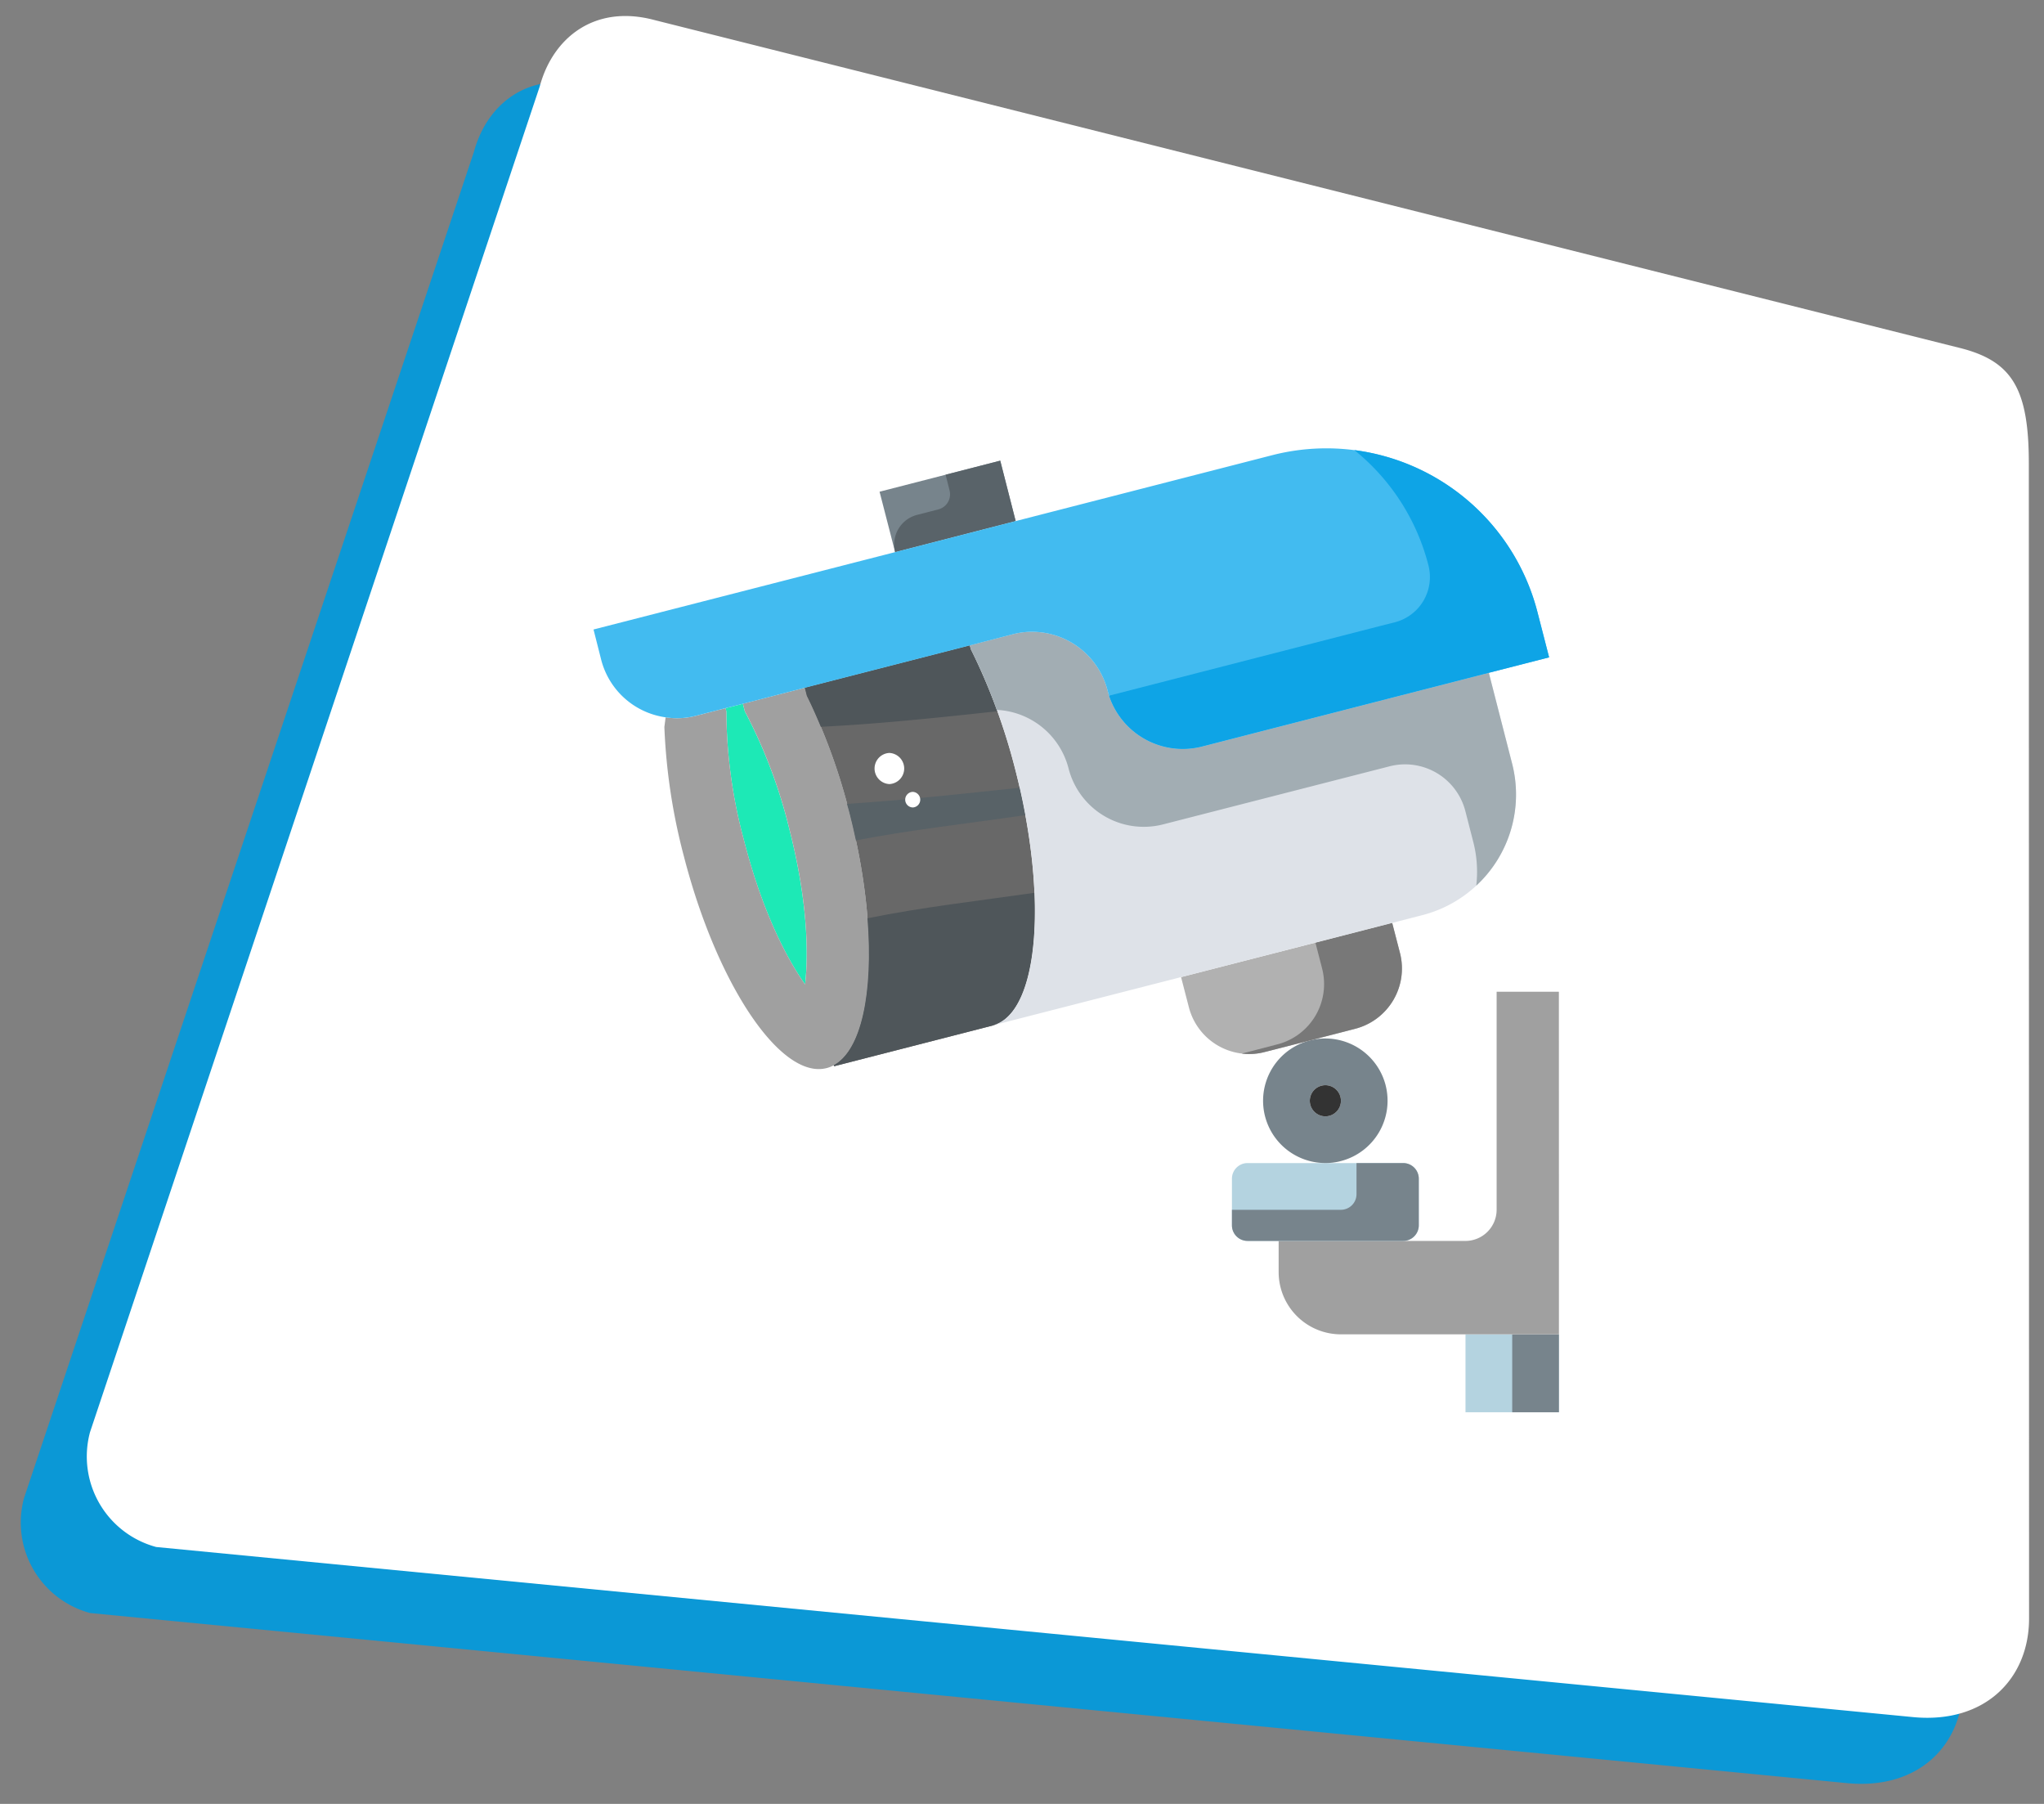 <svg id="cctv-monitoring" xmlns="http://www.w3.org/2000/svg" xmlns:xlink="http://www.w3.org/1999/xlink" width="216.693" height="191.201" viewBox="0 0 216.693 191.201">
  <rect x="0" y="0" width="216.693" height="191.201" fill="#808080" stroke="none"/>
  <defs>
    <clipPath id="clip-path">
      <rect y="5" width="209.693" height="184.201" fill="none"/>
    </clipPath>
  </defs>
  <g id="Group_11142" data-name="Group 11142" transform="translate(-16.153 2)">
    <g id="Scroll_Group_1" data-name="Scroll Group 1" transform="translate(16.153 0)" clip-path="url(#clip-path)" style="isolation: isolate">
      <path id="Path_27813" data-name="Path 27813" d="M19.043,2.272,161.987,0c5.485,0,7.91,2.389,9.932,9.932l31.729,118.245c1.628,6.076-1.554,11.94-9.089,13.248L9.932,172.255A9.932,9.932,0,0,1,0,162.323L9.112,12.2C9.112,6.926,12.425,2.272,19.043,2.272Z" transform="matrix(0.966, 0.259, -0.259, 0.966, 44.583, 0)" fill="#0b98d6"/>
    </g>
  </g>
  <g id="Group_11421" data-name="Group 11421" transform="translate(-9.153 -5)">
    <g id="Scroll_Group_1-2" data-name="Scroll Group 1" transform="translate(16.153 0)" clip-path="url(#clip-path)" style="isolation: isolate">
      <path id="Path_27813-2" data-name="Path 27813" d="M19.043,2.272,161.987,0c5.485,0,7.91,2.389,9.932,9.932l31.729,118.245c1.628,6.076-1.554,11.94-9.089,13.248L9.932,172.255A9.932,9.932,0,0,1,0,162.323L9.112,12.2C9.112,6.926,12.425,2.272,19.043,2.272Z" transform="matrix(0.966, 0.259, -0.259, 0.966, 44.583, 0)" fill="#fff"/>
    </g>
  </g>
  <g id="cctv-camera" transform="translate(61.922 46.409)">
    <path id="Path_35497" data-name="Path 35497" d="M57,58h9.9v8.254H57Z" transform="translate(36.442 37.025)" fill="#b4d3e0"/>
    <path id="Path_35498" data-name="Path 35498" d="M60,58h4.952v8.254H60Z" transform="translate(38.394 37.025)" fill="#77848c"/>
    <path id="Path_35499" data-name="Path 35499" d="M74.714,62.412v9.9H51.6a6.6,6.6,0,0,1-6.6-6.6v-3.3H64.809a3.311,3.311,0,0,0,3.3-3.3V36h6.6Z" transform="translate(28.633 22.708)" fill="#a0a0a0"/>
    <path id="Path_35500" data-name="Path 35500" d="M61.809,48.651V53.6a1.656,1.656,0,0,1-1.651,1.651H43.651A1.656,1.656,0,0,1,42,53.6V48.651A1.656,1.656,0,0,1,43.651,47H60.158A1.656,1.656,0,0,1,61.809,48.651Z" transform="translate(26.681 29.867)" fill="#b4d3e0"/>
    <path id="Path_35501" data-name="Path 35501" d="M61.809,48.651V53.6a1.656,1.656,0,0,1-1.651,1.651H43.651A1.656,1.656,0,0,1,42,53.6V51.952H53.555A1.656,1.656,0,0,0,55.206,50.3V47h4.952A1.656,1.656,0,0,1,61.809,48.651Z" transform="translate(26.681 29.867)" fill="#77848c"/>
    <path id="Path_35502" data-name="Path 35502" d="M50.6,47.252A1.651,1.651,0,1,0,48.95,45.6,1.656,1.656,0,0,0,50.6,47.252Zm6.388-3.3a6.607,6.607,0,0,1-4.738,8.039A6.3,6.3,0,0,1,50.6,52.2a6.6,6.6,0,1,1,6.388-8.254Z" transform="translate(27.984 24.663)" fill="#77848c"/>
    <path id="Path_35503" data-name="Path 35503" d="M61.94,34.766a6.6,6.6,0,0,1-4.754,8.039l-4.8,1.238-4.787,1.222a6.6,6.6,0,0,1-8.039-4.754l-.825-3.186L61.114,31.58Z" transform="translate(24.553 19.832)" fill="#b1b1b1"/>
    <path id="Path_35504" data-name="Path 35504" d="M54.647,42.805l-4.8,1.238-4.787,1.222a6.382,6.382,0,0,1-2.427.165l3.764-.974a6.6,6.6,0,0,0,4.754-8.039l-.71-2.74,8.138-2.1.825,3.186a6.6,6.6,0,0,1-4.754,8.039Z" transform="translate(27.091 19.832)" fill="#787878"/>
    <path id="Path_35505" data-name="Path 35505" d="M32.163,1.9,33.8,8.3,21.021,11.59l-1.651-6.4Z" transform="translate(11.954 0.518)" fill="#77848c"/>
    <path id="Path_35506" data-name="Path 35506" d="M33.188,8.3,20.411,11.59a3.24,3.24,0,0,1,2.328-3.945l2.255-.581a1.65,1.65,0,0,0,1.189-2l-.423-1.676L31.553,1.9Z" transform="translate(12.564 0.518)" fill="#596369"/>
    <path id="Path_35507" data-name="Path 35507" d="M11.527,18.319a54.135,54.135,0,0,1,4.7,12.414c1.948,7.593,2.063,13.206,1.684,16.524-1.931-2.724-4.54-7.693-6.487-15.3A53.313,53.313,0,0,1,9.563,18.319l-.083-.347,1.832-.462Z" transform="translate(5.518 10.676)" fill="#1de9b6"/>
    <path id="Path_35508" data-name="Path 35508" d="M23.494,56.494a2.914,2.914,0,0,1-.743.3C17.9,58.046,11.113,47.96,7.6,34.275A63.134,63.134,0,0,1,5.55,20.64l.132-1.023A7.905,7.905,0,0,0,8.9,19.451l3.136-.809.083.347a53.313,53.313,0,0,0,1.865,13.635c1.948,7.61,4.556,12.579,6.487,15.3.38-3.318.264-8.931-1.684-16.524a54.135,54.135,0,0,0-4.7-12.414l-.215-.809,6.57-1.7.215.858a63.448,63.448,0,0,1,4.523,12.414C28.512,42.71,27.7,54.249,23.494,56.494Z" transform="translate(2.961 10.006)" fill="#a0a0a0"/>
    <path id="Path_35509" data-name="Path 35509" d="M36.9,27c3.5,13.668,2.427,25.752-2.394,27.039-.017.017-.017.017-.033.017L17.69,58.363l-.066-.1c4.209-2.245,5.018-13.784,1.684-26.742a63.448,63.448,0,0,0-4.523-12.414l-.215-.858,17.5-4.49.1.4A64.361,64.361,0,0,1,36.9,27Z" transform="translate(8.831 8.236)" fill="#686868"/>
    <path id="Path_35510" data-name="Path 35510" d="M16.266,22.389c6.245-.307,12.471-.972,18.7-1.644a57.115,57.115,0,0,0-2.8-6.588l-.1-.4-17.5,4.49.216.857C15.3,20.136,15.789,21.244,16.266,22.389Z" transform="translate(8.83 8.236)" fill="#4f565a"/>
    <path id="Path_35511" data-name="Path 35511" d="M17.276,24.614c.087.324.188.632.271.961.253.981.472,1.95.678,2.91C24.168,27.336,30.2,26.691,36.187,25.8c-.177-.954-.383-1.923-.6-2.9C29.48,23.554,23.385,24.216,17.276,24.614Z" transform="translate(10.592 14.183)" fill="#586267"/>
    <path id="Path_35512" data-name="Path 35512" d="M20.009,32.35c.621,7.927-.655,14.012-3.589,15.575l.066.1,16.788-4.308c.017,0,.017,0,.033-.017,3.186-.85,4.723-6.431,4.4-14.053-5.906.848-11.849,1.515-17.694,2.7Z" transform="translate(10.035 18.574)" fill="#4f565a"/>
    <path id="Path_35513" data-name="Path 35513" d="M69.938,43.743,47.554,49.487,27.613,54.6c4.82-1.288,5.893-13.371,2.394-27.039a64.361,64.361,0,0,0-4.738-12.843l-.1-.4,4.54-1.172a7.918,7.918,0,0,1,2.047-.264A8.274,8.274,0,0,1,39.763,19.1,8.231,8.231,0,0,0,49.8,25.04l30.39-7.808v.017l2.46,9.591a13.208,13.208,0,0,1-9.508,16.078Z" transform="translate(15.729 7.67)" fill="#dee2e8"/>
    <path id="Path_35514" data-name="Path 35514" d="M78.852,39.8a12.688,12.688,0,0,0-.33-4.7L77.7,31.9a6.6,6.6,0,0,0-8.036-4.756l-24,6.152a8.231,8.231,0,0,1-10.037-5.943,8.267,8.267,0,0,0-7.61-6.19,54.666,54.666,0,0,0-2.757-6.438l-.1-.4,4.54-1.172a7.918,7.918,0,0,1,2.047-.264A8.274,8.274,0,0,1,39.763,19.1,8.231,8.231,0,0,0,49.8,25.04l30.39-7.808v.017l2.46,9.591a13.163,13.163,0,0,1-3.8,12.958Z" transform="translate(15.729 7.67)" fill="#a2adb3"/>
    <path id="Path_35515" data-name="Path 35515" d="M101.069,18.463l1.238,4.8L95.918,24.9l-30.39,7.808a8.231,8.231,0,0,1-10.037-5.943,8.274,8.274,0,0,0-8.006-6.207,7.918,7.918,0,0,0-2.047.264L40.9,22l-17.5,4.49-6.57,1.7L15,28.648l-3.136.809a7.905,7.905,0,0,1-3.219.165,8.234,8.234,0,0,1-6.834-6.108L1,20.312l31.975-8.2L45.752,8.823,72.94,1.84a23.1,23.1,0,0,1,28.129,16.623Z" transform="translate(0 0)" fill="#42bbf0"/>
    <path id="Path_35516" data-name="Path 35516" d="M80.76,23.192l-6.388,1.634-30.39,7.808a8.228,8.228,0,0,1-9.872-5.381l28.707-7.379,1.583-.4a4.951,4.951,0,0,0,3.567-6.034A22.976,22.976,0,0,0,60.109,1.22,23.124,23.124,0,0,1,79.522,18.388Z" transform="translate(21.546 0.075)" fill="#0ea4e6"/>
    <g id="Group_12627" data-name="Group 12627" transform="translate(30.77 33.397)">
      <path id="Path_35517" data-name="Path 35517" d="M20.629,20.667a1.652,1.652,0,0,0,0,3.3A1.652,1.652,0,0,0,20.629,20.667Z" transform="translate(-19.034 -20.667)" fill="#fff"/>
      <path id="Path_35518" data-name="Path 35518" d="M21.814,23.167a.826.826,0,0,0,0,1.651A.826.826,0,0,0,21.814,23.167Z" transform="translate(-17.744 -19.04)" fill="#fff"/>
    </g>
    <circle id="Ellipse_214" data-name="Ellipse 214" cx="1.651" cy="1.651" r="1.651" transform="translate(76.935 68.613)" fill="#333"/>
  </g>
</svg>
